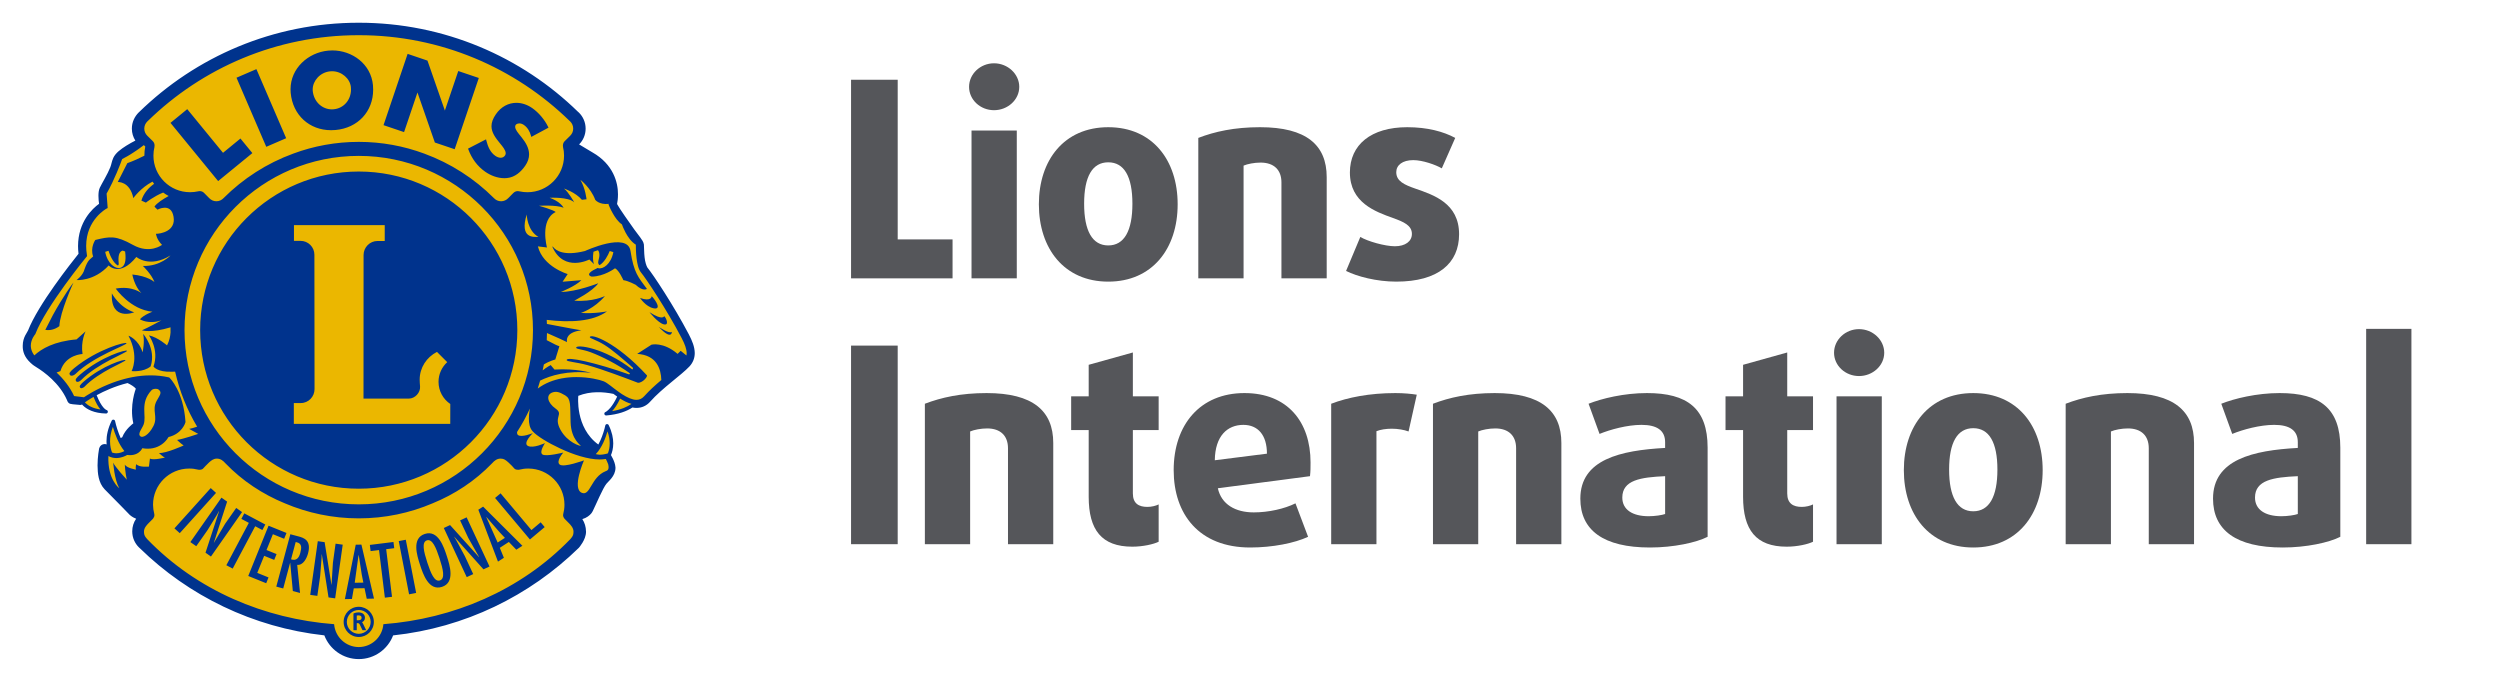 <?xml version="1.0" encoding="utf-8"?>
<!-- Generator: Adobe Illustrator 28.0.0, SVG Export Plug-In . SVG Version: 6.00 Build 0)  -->
<svg version="1.1" id="Layer_1" xmlns="http://www.w3.org/2000/svg" xmlns:xlink="http://www.w3.org/1999/xlink" x="0px" y="0px"
	 viewBox="0 0 550 150" style="enable-background:new 0 0 550 150;" xml:space="preserve">
<style type="text/css">
	.st0{fill:#7A2582;}
	.st1{fill:#EBB700;}
	.st2{fill:#00338D;}
	.st3{fill:#55565A;}
</style>
<g>
	<path class="st1" d="M152.475,77.666c-0.015-1.178-0.456-2.347-1.094-3.616l-0.166-0.327h-0.008h0.008
		l-0.168-0.327c-3.326-6.266-7.664-12.79-8.909-14.317l-0.023-0.023l-0.015-0.024
		c-0.267-0.456-0.547-1.352-0.653-2.377c-0.138-1.101-0.091-2.203-0.153-2.796
		c-0.075-0.508-0.342-0.859-0.721-1.389c-0.373-0.509-0.844-1.094-1.329-1.77
		c-0.7-0.98-1.444-2.044-2.036-2.895c-0.289-0.418-0.554-0.805-0.752-1.094
		c-0.198-0.295-0.304-0.448-0.342-0.532c-0.273-0.478-0.539-0.812-0.646-1.07
		c-0.023-0.039-0.038-0.069-0.053-0.106l-0.046-0.106l0.024-0.114
		c0.09-0.425,0.196-1.125,0.196-1.997v-0.061v-0.061c-0.007-2.445-0.987-6.289-5.438-8.825
		c-1.094-0.631-2.066-1.215-2.947-1.762l-0.395-0.25l0.334-0.327
		c0.828-0.806,1.323-1.967,1.323-3.152v-0.045v-0.015c0-1.277-0.524-2.447-1.375-3.266l-0.168-0.153
		C114.596,12.831,97.636,5.372,78.959,5.372h0.015h-0.045h-0.024h-0.015
		c-18.685,0-35.637,7.459-48.041,19.566l-0.038,0.03c-0.897,0.866-1.437,2.036-1.437,3.304v0.039
		v0.068c0.016,0.844,0.267,1.656,0.715,2.348l0.213,0.342l-0.357,0.19
		c-0.547,0.28-1.269,0.668-1.967,1.101c-1.155,0.743-2.264,1.542-2.712,2.513
		c-0.372,0.859-0.349,1.254-0.661,2.059c-0.28,0.737-0.782,1.71-1.253,2.568
		c-0.472,0.874-0.905,1.609-1.071,1.975c-0.205,0.478-0.25,1.025-0.25,1.609
		c0,0.646,0.068,1.284,0.129,1.702l0.03,0.22l-0.183,0.129c-1.412,1.025-4.45,3.843-4.465,8.993
		c0,0.524,0.03,1.079,0.106,1.656l0.015,0.151l-0.099,0.121C15.909,58.13,8.723,67.2,6.52,72.813
		c-0.121,0.334-0.394,0.646-0.652,1.178c-0.259,0.516-0.494,1.191-0.502,2.057v0.046v0.099
		c0.007,1.07,0.349,2.179,1.572,3.326l0.441,0.387l0.076,0.069
		c0.068,0.045,0.099,0.069,0.205,0.144c0.114,0.084,0.288,0.205,0.569,0.38
		c1.656,1.01,5.15,3.517,6.843,7.375l0.007,0.008v0.015c0.016,0.038,0.039,0.091,0.054,0.129
		c0.091,0.168,0.076,0.205,0.25,0.373c0.151,0.091,0.061,0.045,0.183,0.091
		c0.151,0.038,0.273,0.053,0.493,0.083c0.562,0.069,1.36,0.129,1.542,0.145h0.099
		c0.084-0.016,0.153-0.039,0.228-0.061l0.235-0.091l0.168,0.19c0.061,0.069,0.114,0.129,0.168,0.175
		c0.805,0.797,2.263,1.609,4.829,1.671h0.009c0.008,0,0.023-0.007,0.023-0.015v-0.009
		c0-0.008-0.008-0.023-0.015-0.023l-0.41-0.228c-0.456-0.342-1.2-1.193-2.012-3.258l-0.123-0.304
		l0.289-0.151c1.671-0.905,4.086-2.014,6.889-2.704l0.129-0.03l0.121,0.06
		c0.767,0.373,1.497,0.805,1.937,1.329l0.144,0.168l-0.084,0.205c0,0-0.198,0.508-0.402,1.367
		c-0.205,0.866-0.41,2.066-0.41,3.425c0,0.828,0.075,1.725,0.28,2.628l0.054,0.235l-0.205,0.145
		c0,0-0.091,0.068-0.258,0.204c-0.168,0.138-0.395,0.343-0.646,0.593
		c-0.502,0.517-1.079,1.245-1.405,2.081l-0.045,0.121l-0.115,0.069
		c-0.114,0.06-0.228,0.129-0.333,0.189l-0.35,0.198l-0.166-0.372
		c-0.145-0.319-0.282-0.638-0.403-0.95c-0.478-1.245-0.745-2.324-0.827-2.719H24.985l-0.03-0.151
		c0-0.008-0.008-0.023-0.023-0.023c-0.008,0-0.015,0.008-0.023,0.015
		c-0.836,1.701-1.109,3.19-1.109,4.398c0,0.228,0.008,0.441,0.03,0.646l0.045,0.592l-0.554-0.213
		c-0.09-0.038-0.181-0.06-0.288-0.06h-0.008c-0.046,0-0.106,0-0.175,0.015
		c-0.289,0.053-0.493,0.28-0.569,0.433c-0.099,0.181-0.114,0.273-0.129,0.319v0.015v0.008
		l-0.007,0.008v0.015c0,0.008-0.008,0.03-0.008,0.054c-0.008,0.045-0.024,0.121-0.039,0.213
		c-0.03,0.181-0.068,0.447-0.106,0.775c-0.083,0.652-0.166,1.542-0.166,2.475
		c0.023,1.71,0.198,3.669,1.45,4.982c1.921,1.922,5.294,5.401,5.514,5.622v0.008l0.03,0.03
		c0.054,0.045,0.494,0.456,1.262,0.737l0.448,0.159l-0.274,0.395
		c-0.501,0.728-0.79,1.624-0.79,2.544v0.023h-0.015l0.015,0.023c0,1.269,0.524,2.438,1.375,3.259
		l0.166,0.151c10.634,10.391,24.723,17.363,40.385,19.08l0.228,0.03l0.076,0.213
		c1.109,2.91,3.926,4.991,7.231,4.991c3.288,0,6.106-2.066,7.215-4.976l0.076-0.213l0.228-0.023
		c15.737-1.686,29.888-8.682,40.606-19.14l0.03-0.03c0.015-0.016,0.372-0.418,0.73-1.026
		c0.364-0.614,0.736-1.413,0.743-2.27v-0.046c-0.023-0.896-0.28-1.77-0.752-2.507l-0.265-0.409
		l0.471-0.145c0.881-0.258,1.467-0.736,1.801-1.154c0.114-0.136,0.166-0.243,0.28-0.448
		c0.342-0.661,0.874-1.907,1.443-3.13c0.571-1.23,1.178-2.43,1.588-2.908
		c0.486-0.623,1.883-1.603,1.914-3.236v-0.151c-0.045-0.646-0.304-1.26-0.547-1.77
		c-0.114-0.25-0.235-0.463-0.327-0.623c-0.023-0.045-0.045-0.083-0.068-0.114l-0.091-0.166
		l0.069-0.168c0.211-0.502,0.471-1.329,0.478-2.438l-0.008-0.008c0-1.064-0.235-2.363-0.972-3.858
		c0,0-0.007-0.008-0.015-0.008h-0.008c-0.008,0-0.015,0.008-0.015,0.015
		c0,0.008-0.009,0.008-0.009,0.015s0,0.023-0.008,0.038c-0.008,0.039-0.015,0.091-0.03,0.153
		c-0.038,0.136-0.084,0.319-0.144,0.547c-0.121,0.463-0.312,1.086-0.577,1.777
		c-0.213,0.577-0.487,1.185-0.813,1.762l-0.205,0.364l-0.334-0.243
		c-4.131-3.024-4.595-7.922-4.595-10.018c0-0.638,0.046-1.026,0.046-1.034l0.023-0.22l0.205-0.083
		c1.497-0.601,3.039-0.821,4.504-0.821c1.223,0,2.393,0.16,3.44,0.373l0.076,0.023l0.069,0.045
		c0.174,0.129,0.349,0.267,0.531,0.395c0.091,0.06,0.183,0.129,0.274,0.189l0.258,0.183
		l-0.129,0.282c-0.539,1.154-1.064,1.951-1.512,2.49c-0.372,0.448-0.691,0.722-0.911,0.881
		c-0.114,0.084-0.205,0.138-0.265,0.168c-0.031,0.015-0.054,0.03-0.069,0.03l-0.03,0.015
		c0,0.007-0.008,0.016-0.008,0.016h-0.024l0.031,0.008c0,0.008,0.008,0.015,0.023,0.015
		c2.643-0.22,4.413-0.92,5.59-1.695l0.129-0.084l0.159,0.039
		c0.16,0.038,0.312,0.06,0.464,0.068c0.114,0.008,0.22,0.016,0.327,0.016h0.045h0.007
		c0.957,0,1.945-0.403,2.689-1.254c2.718-3.054,6.911-5.886,8.658-7.754
		c0.623-0.668,0.972-1.474,1.041-2.309h-0.015L152.475,77.666z"/>
	<path class="st2" d="M146.118,69.547c0,0-0.267,1.078-3.229-0.874c0,0,1.793,2.309,3.107,2.673
		C147.311,71.71,146.588,69.941,146.118,69.547 M143.376,65.149c0,0-0.039,1.314-2.568,0.402
		c0,0,1.239,1.9,2.94,2.264C145.586,68.209,144.378,66.226,143.376,65.149 M142.32,63.553
		c-1.914-2.589-2.871-3.517-3.608-8.332c-0.653-4.336-10.018,0-10.018,0
		c-4.603,1.148-6.38-0.053-7.048-0.934c0-0.024-0.198-0.16-0.091,0.091
		c2.544,5.605,8.105,2.711,8.105,2.711l1.017,1.019c-0.235-0.593-0.289-1.482-0.121-2.719
		c0.213-0.076,0.584-0.228,1.002-0.342c0.25,0.334,0.282,0.554,0.312,1.07
		c0.023,0.509-0.274,1.193-0.274,1.626c0,0.41,0.304,0.593,0.304,0.593
		c1.064-0.631,1.861-2.158,2.241-3.115c0.273,0.076,0.539,0.16,0.797,0.243
		c-0.509,2.667-2.294,3.821-3.311,3.533c-0.054-0.016-0.099-0.031-0.145-0.046
		c-3.25,1.482-1.32,1.9-1.32,1.9c2.703,0,5.141-1.831,5.141-1.831
		c0.904,0.448,1.838,2.621,1.838,2.621c1.01,0.106,2.704,1.01,2.704,1.01
		C141.53,64.229,142.32,63.553,142.32,63.553 M27.834,75.516c-0.076-0.41-6.35,1.262-11.469,5.439
		c0,0-1.148,0.88-1.079,1.283c0.151,0.782,1.071,0.282,1.307,0.046
		C20.588,78.35,27.91,75.927,27.834,75.516 M101.221,114.489l1.8,3.851l2.363,4.17l-0.015,0.045
		l-6.358-7.041l-1.375,0.646l5.043,10.808l1.428-0.668l-1.853-3.972l-1.906-3.524l-0.41-0.668
		l0.016-0.038l6.41,7.155l1.329-0.623l-5.036-10.815L101.221,114.489z M13.243,66.531
		c-0.569,0.957-1.063,1.77-1.557,2.697v-0.008c-0.524,1.002-1.359,2.604-1.717,3.341
		c0.942,0.175,1.991-0.008,3.092-0.805c0.121-3.115,3.106-9.594,3.106-9.594
		C15.316,63.227,14.04,65.248,13.243,66.531 M18.415,83.955c0,0-0.926,0.76-0.874,1.101
		c0.106,0.661,0.851,0.228,1.041,0.03c3.228-3.373,9.092-5.507,9.031-5.848
		C27.56,78.889,22.54,80.37,18.415,83.955 M58.58,32.299l4.375-1.892l-6.548-15.198l-4.383,1.891
		l0.091,0.198L58.58,32.299z M91.841,20.343l3.828,11.013l4.359,1.473l5.309-15.676l-4.519-1.527
		l-2.946,8.697L94.044,13.332l-4.368-1.482l-5.301,15.685l4.519,1.527L91.841,20.343z M72.837,28.644
		h0.015c0.327,0,0.653-0.015,0.987-0.045c4.898-0.448,8.264-4.079,8.256-8.879
		c0-0.319-0.015-0.653-0.045-0.987c-0.433-4.656-4.565-7.64-8.941-7.64
		c-0.295,0-0.592,0.015-0.896,0.045c-4.443,0.41-8.295,3.905-8.295,8.506
		c0,0.252,0.009,0.509,0.031,0.775C64.406,25.348,68.082,28.644,72.837,28.644 M72.639,15.694
		c0.136-0.015,0.265-0.023,0.394-0.023h0.009c2.141,0,3.987,1.633,4.161,3.532h-0.008
		c0.016,0.16,0.024,0.319,0.024,0.479c0,2.362-1.649,4.162-3.806,4.359
		c-0.129,0.016-0.259,0.024-0.388,0.024c-2.134-0.008-3.987-1.641-4.223-4.08
		c-0.008-0.106-0.008-0.204-0.008-0.303C68.789,17.768,70.444,15.892,72.639,15.694 M103.037,32.876
		c0.728,1.967,1.967,3.699,3.713,4.907c1.215,0.842,2.689,1.419,4.216,1.419
		c0.181,0,0.372-0.007,0.562-0.03c1.792-0.174,3.099-1.382,4.025-2.719
		c0.586-0.85,0.844-1.678,0.844-2.483c0-1.337-0.691-2.561-1.609-3.707l-0.685-0.859
		c-0.258-0.327-0.501-0.653-0.653-1.01c-0.083-0.198-0.114-0.364-0.114-0.502
		c0-0.471,0.358-0.728,0.912-0.743c0.31,0,0.668,0.106,0.995,0.334
		c0.82,0.569,1.298,1.405,1.564,2.369l0.076,0.267l3.789-2.036l-0.091-0.183
		c-0.751-1.564-2.065-3.129-3.494-4.124c-1.109-0.767-2.317-1.154-3.485-1.154
		c-1.725,0-3.365,0.842-4.504,2.505c-0.676,0.972-0.972,1.831-0.972,2.636
		c0,1.405,0.881,2.568,1.967,3.89c0.441,0.524,1.178,1.413,1.161,2.065
		c0,0.175-0.045,0.328-0.144,0.479c-0.258,0.372-0.584,0.501-0.965,0.508
		c-0.372,0-0.797-0.159-1.161-0.409c-1.133-0.782-1.656-2.051-1.99-3.38l-0.061-0.265l-3.957,2.042
		L103.037,32.876z M47.991,39.84l7.528-6.16l-2.621-3.205l-3.836,3.145l-7.868-9.609l-3.692,3.024
		l0.144,0.166L47.991,39.84z M144.933,71.908c2.848,3.084,2.886,1.109,2.886,1.109
		C147.15,73.489,144.933,71.908,144.933,71.908 M152.847,77.689c-0.015-1.39-0.569-2.719-1.307-4.14
		c-3.356-6.388-7.816-13.102-9.122-14.705c-0.22-0.372-0.509-1.253-0.608-2.233
		c-0.129-1.064-0.09-2.143-0.151-2.803c-0.091-0.614-0.418-1.025-0.79-1.557
		c-0.379-0.516-0.844-1.101-1.322-1.762c-0.698-0.98-1.443-2.035-2.036-2.893
		c-0.584-0.836-1.048-1.527-1.078-1.596c-0.282-0.486-0.562-0.874-0.631-1.04
		c-0.015-0.038-0.03-0.069-0.046-0.099c0.091-0.441,0.198-1.17,0.198-2.074v-0.061
		c0.015-2.528-0.995-6.577-5.62-9.205c-1.086-0.631-2.059-1.208-2.932-1.755
		c0.897-0.881,1.435-2.135,1.435-3.442v-0.008v-0.03c0-1.374-0.569-2.643-1.496-3.539l-0.16-0.136
		C114.787,12.504,97.734,5,78.958,5h-0.03h-0.007h-0.03c-18.784,0-35.828,7.504-48.285,19.657
		l-0.053,0.045c-0.957,0.935-1.542,2.195-1.542,3.57v0.03v0.015c0,0.935,0.273,1.846,0.767,2.613
		c-0.554,0.282-1.284,0.676-1.997,1.124c-1.163,0.745-2.333,1.557-2.856,2.674
		c-0.395,0.911-0.373,1.329-0.662,2.074c-0.273,0.698-0.766,1.663-1.238,2.52
		c-0.471,0.867-0.896,1.596-1.079,2.006c-0.243,0.554-0.28,1.154-0.288,1.755
		c0,0.668,0.075,1.329,0.136,1.755c-1.465,1.055-4.61,3.98-4.625,9.289
		c0,0.547,0.038,1.109,0.106,1.702C15.613,57.918,8.427,66.964,6.172,72.698
		c-0.136,0.41-1.17,1.482-1.17,3.35v0.038c-0.03,1.185,0.357,2.469,1.695,3.714l0.456,0.403
		l0.091,0.068c0.053,0.031,0.22,0.19,0.797,0.539c1.626,0.995,5.059,3.472,6.699,7.209
		c0.015,0.045,0.038,0.106,0.068,0.183c0.069,0.121,0.106,0.273,0.35,0.486
		c0.181,0.136,0.235,0.129,0.295,0.151c0.19,0.054,0.342,0.069,0.562,0.099
		c0.631,0.076,1.581,0.145,1.588,0.145h0.136c0.114-0.016,0.22-0.046,0.319-0.084
		c0.061,0.068,0.114,0.129,0.183,0.198c0.874,0.865,2.438,1.716,5.089,1.777h0.008
		c0.198,0,0.364-0.153,0.388-0.349c0.023-0.205-0.114-0.388-0.312-0.433
		c-0.121-0.039-1.071-0.502-2.15-3.251c1.648-0.896,4.041-1.99,6.798-2.673
		c0.76,0.364,1.45,0.79,1.823,1.238c0,0-1.435,3.653-0.554,7.633c0,0-1.732,1.239-2.439,3.054
		c-0.114,0.061-0.228,0.121-0.334,0.183c-0.144-0.312-0.273-0.623-0.387-0.927
		c-0.593-1.533-0.851-2.817-0.851-2.817c-0.038-0.168-0.175-0.289-0.334-0.312
		c-0.166-0.023-0.327,0.069-0.403,0.213c-0.865,1.755-1.154,3.304-1.154,4.564
		c0,0.244,0.015,0.464,0.03,0.677c-0.121-0.046-0.273-0.084-0.433-0.084
		c-0.06,0-0.144,0.008-0.243,0.03c-0.441,0.076-0.706,0.395-0.828,0.608
		c-0.121,0.22-0.151,0.387-0.166,0.433v0.023c0,0.008-0.327,1.686-0.327,3.616
		c0.023,1.716,0.175,3.782,1.549,5.232c1.99,1.982,5.522,5.629,5.529,5.637l0.039,0.038
		c0.06,0.045,0.547,0.501,1.374,0.812c-0.547,0.791-0.857,1.755-0.857,2.75v0.046
		c0,1.367,0.569,2.636,1.496,3.532l0.16,0.144c10.694,10.444,24.86,17.454,40.604,19.187
		C72.511,142.827,75.465,145,78.928,145c3.448,0,6.395-2.165,7.558-5.211
		c15.821-1.693,30.054-8.727,40.841-19.254l0.038-0.039c0.023-0.023,0.388-0.441,0.767-1.078
		c0.379-0.638,0.79-1.489,0.797-2.462c0-0.03-0.008-0.045-0.008-0.053
		c-0.015-0.965-0.288-1.907-0.805-2.697c0.957-0.288,1.602-0.805,1.982-1.275
		c0.136-0.168,0.205-0.312,0.319-0.517c0.349-0.683,0.881-1.922,1.458-3.145
		c0.554-1.208,1.185-2.423,1.542-2.841c0.38-0.523,1.945-1.609,1.99-3.455
		c0-0.069,0-0.129-0.007-0.175c-0.053-0.728-0.327-1.382-0.577-1.906
		c-0.121-0.265-0.243-0.486-0.342-0.646c-0.023-0.045-0.046-0.084-0.069-0.121
		c0.228-0.532,0.502-1.413,0.502-2.582c0-1.118-0.25-2.484-1.01-4.026
		c-0.076-0.153-0.237-0.235-0.403-0.213c-0.168,0.015-0.297,0.144-0.334,0.304
		c0,0.008-0.228,1.124-0.745,2.468c-0.213,0.562-0.478,1.163-0.79,1.725
		c-5.18-3.774-4.405-10.718-4.405-10.718c2.658-1.063,5.484-0.896,7.732-0.426
		c0.175,0.138,0.357,0.267,0.539,0.395c0.091,0.069,0.183,0.136,0.282,0.198
		c-0.532,1.131-1.041,1.899-1.459,2.415c-0.357,0.426-0.653,0.676-0.85,0.82
		c-0.099,0.069-0.168,0.114-0.213,0.138c-0.031,0.015-0.046,0.023-0.054,0.023
		c-0.181,0.068-0.28,0.265-0.243,0.456c0.045,0.174,0.205,0.304,0.388,0.304h0.03
		c2.696-0.228,4.527-0.942,5.757-1.755c0.183,0.045,0.357,0.068,0.524,0.075
		c0.121,0.015,0.235,0.015,0.357,0.015h0.046c1.062,0.009,2.156-0.439,2.97-1.367
		c2.673-3.007,6.843-5.826,8.65-7.755c0.775-0.827,1.163-1.86,1.163-2.908v-0.015V77.689z
		 M32.414,26.716l0.106-0.099C44.491,14.936,60.852,7.742,78.891,7.742h0.068
		c18.04,0,34.4,7.194,46.371,18.875l0.114,0.099c0.402,0.402,0.661,0.957,0.661,1.572
		c0,0.608-0.237,1.148-0.653,1.564l-1.239,1.224c-0.25,0.25-0.372,0.592-0.372,0.964
		c0,0.106,0.008,0.205,0.03,0.304l-0.008-0.008c0.153,0.607,0.228,1.245,0.228,1.899
		c0,4.452-3.608,8.052-8.051,8.052c-0.593,0-1.17-0.061-1.725-0.183h-0.023l-0.053-0.015
		c-0.106-0.031-0.213-0.046-0.327-0.046c-0.38,0-0.722,0.16-0.965,0.41l-0.015,0.007l-1.101,1.116
		c-0.403,0.426-0.957,0.7-1.588,0.7c-0.631,0-1.185-0.267-1.594-0.707
		c-4.291-4.284-9.503-7.648-15.306-9.775c-4.497-1.671-9.35-2.582-14.416-2.582
		c-5.066,0-9.912,0.911-14.393,2.574c-5.818,2.119-11.043,5.492-15.336,9.783
		c-0.409,0.441-0.964,0.707-1.594,0.707c-0.631,0-1.185-0.274-1.587-0.7l-1.103-1.116l-0.023-0.023
		c-0.243-0.25-0.577-0.395-0.956-0.395c-0.114,0-0.22,0.015-0.327,0.046l-0.061,0.015h-0.015
		c-0.554,0.121-1.131,0.183-1.725,0.183c-4.45,0-8.051-3.601-8.051-8.052
		c0-0.653,0.076-1.292,0.228-1.899l-0.008,0.008c0.023-0.099,0.03-0.198,0.03-0.304
		c0-0.372-0.106-0.691-0.372-0.964l-1.238-1.224c-0.418-0.417-0.653-0.956-0.653-1.564
		C31.746,27.673,32.004,27.118,32.414,26.716 M115.872,47.185c0,0,0.091,3.539,2.583,4.937
		C117.529,52.1,114.224,52.624,115.872,47.185 M117.255,72.63c0,10.588-4.284,20.158-11.226,27.101
		c-6.942,6.942-16.513,11.226-27.101,11.226c-10.595,0-20.165-4.284-27.108-11.226
		C44.878,92.788,40.594,83.218,40.594,72.63c0-10.596,4.284-20.166,11.226-27.108
		c6.943-6.942,16.513-11.226,27.108-11.226c10.588,0,20.159,4.284,27.101,11.226
		C112.971,52.464,117.255,62.034,117.255,72.63 M22.099,90.085c-1.717-0.237-2.712-0.859-3.311-1.444
		c-0.054-0.06-0.046-0.06-0.099-0.121l0.22-0.151c0-0.008,0.394-0.289,1.139-0.737
		c0.16-0.099,0.342-0.205,0.532-0.312C21.119,88.687,21.651,89.553,22.099,90.085 M24.834,93.904
		c0.379,1.36,1.176,3.669,2.529,5.333c-0.334,0.183-1.026,0.494-1.777,0.486
		c-0.304,0-0.616-0.053-0.935-0.166c-0.205-0.539-0.441-1.375-0.441-2.462
		C24.211,96.198,24.37,95.128,24.834,93.904 M29.999,102.1c0,0-0.22,0.441-0.114,1.215
		c0,0-1.99-0.327-2.432-1.101c0,0,0.106,1.876,0.442,3.319c0,0-2.652-2.878-2.986-3.759
		c0,0,0.22,3.646,1.329,5.635c0,0-2.597-1.891-2.392-7.078c0.295,0.159,0.592,0.265,0.889,0.342
		c0.136,0.03,0.273,0.054,0.402,0.069c0.024,0,0.046,0.008,0.069,0.008
		c0.129,0.015,0.258,0.023,0.38,0.023c1.124-0.008,2.02-0.463,2.392-0.676
		c0.22,0.023,0.425,0.038,0.623,0.038c1.146,0.008,1.922-0.486,2.347-0.98
		c0.16-0.198,0.282-0.387,0.365-0.547c0.418,0.076,0.82,0.106,1.193,0.106
		c1.678,0.008,2.878-0.698,3.623-1.389c0.493-0.457,0.797-0.912,0.956-1.178
		c2.962-0.7,3.692-3.13,3.699-3.198l0.023-0.084v-0.091c-0.448-6.677-3.41-9.57-3.479-9.631
		l-0.106-0.106l-0.144-0.03c-1.329-0.297-2.651-0.425-3.942-0.425c-0.303,0-0.607,0.008-0.911,0.024
		c-0.069,0-0.144,0.008-0.22,0.008c-0.297,0.023-0.592,0.038-0.881,0.068H31.115
		c-0.297,0.03-0.584,0.069-0.874,0.106c-0.076,0.015-0.144,0.023-0.22,0.03
		c-0.282,0.046-0.562,0.091-0.836,0.145H29.17c-0.28,0.053-0.562,0.114-0.835,0.174
		c-0.069,0.015-0.138,0.031-0.205,0.046c-0.274,0.068-0.539,0.129-0.798,0.198
		c-0.008,0-0.008,0.008-0.015,0.008c-0.265,0.068-0.523,0.144-0.782,0.22
		c-0.068,0.023-0.129,0.038-0.198,0.06c-0.25,0.076-0.493,0.153-0.736,0.235
		c-0.008,0-0.008,0.008-0.015,0.008c-0.252,0.084-0.494,0.168-0.73,0.259
		c-0.061,0.023-0.121,0.045-0.183,0.068c-0.228,0.084-0.456,0.175-0.676,0.267H23.99
		c-0.228,0.091-0.448,0.183-0.668,0.28c-0.054,0.024-0.106,0.046-0.16,0.069
		c-0.204,0.091-0.409,0.183-0.607,0.265c0,0.007-0.008,0.007-0.008,0.007
		c-0.205,0.099-0.403,0.19-0.593,0.282c-0.045,0.023-0.09,0.045-0.136,0.069
		c-0.181,0.09-0.349,0.174-0.516,0.258c-0.008,0.008-0.016,0.015-0.031,0.015
		c-0.166,0.091-0.327,0.175-0.486,0.267c-0.046,0.023-0.091,0.045-0.136,0.068
		c-0.138,0.076-0.274,0.153-0.395,0.22c-0.015,0.008-0.03,0.015-0.045,0.023
		c-0.859,0.487-1.459,0.89-1.74,1.071l-2.165-0.265c-0.114-0.243-0.235-0.472-0.357-0.707
		c-0.023-0.045-0.046-0.084-0.069-0.129c-0.121-0.22-0.25-0.441-0.379-0.646
		c-0.023-0.038-0.046-0.075-0.069-0.114c-0.129-0.205-0.258-0.41-0.395-0.607
		c-0.008-0.008-0.015-0.023-0.03-0.039c-0.136-0.204-0.288-0.402-0.433-0.599
		c-0.03-0.03-0.053-0.069-0.083-0.099c-0.145-0.198-0.297-0.379-0.449-0.562
		c-0.023-0.023-0.038-0.046-0.053-0.061c-0.151-0.181-0.312-0.357-0.463-0.532
		c-0.007-0.008-0.023-0.015-0.03-0.03c-0.16-0.174-0.327-0.342-0.487-0.508l-0.069-0.069
		c-0.159-0.159-0.327-0.327-0.493-0.478l0.844-0.312c1.109-3.653,4.868-3.759,4.868-3.759
		c-0.441-2.773,0.668-4.983,0.668-4.983l-1.99,1.77c-4.915,0.41-7.724,2.059-9.282,3.517
		c-0.349-0.463-0.554-0.904-0.661-1.322c-0.015-0.03-0.023-0.068-0.03-0.099
		c-0.008-0.053-0.023-0.114-0.03-0.166C6.825,76.541,6.818,76.496,6.81,76.442
		c-0.009-0.038-0.009-0.075-0.016-0.121c-0.008-0.091-0.015-0.181-0.015-0.273
		c0-0.698,0.235-1.322,0.472-1.777c0.121-0.22,0.235-0.403,0.327-0.524
		c0.083-0.121,0.136-0.168,0.129-0.168l0.068-0.075l0.031-0.091c1.124-2.94,3.933-7.201,6.448-10.679
		c2.522-3.487,4.748-6.206,4.756-6.214l0.144-0.174l-0.03-0.237
		c-0.114-0.706-0.168-1.367-0.168-1.982c0-2.931,1.116-4.967,2.234-6.296
		c0.553-0.661,1.116-1.146,1.526-1.458c0.213-0.16,0.38-0.274,0.502-0.349
		c0.114-0.069,0.168-0.099,0.168-0.099l0.303-0.16L23.451,42.597c1.732-3.03,3.106-6.714,3.425-7.603
		c0.304-0.151,0.593-0.312,0.866-0.471c0.091-0.045,0.175-0.099,0.267-0.144
		c0.181-0.106,0.364-0.213,0.538-0.319c0.099-0.061,0.19-0.114,0.282-0.175
		c0.16-0.099,0.312-0.198,0.463-0.297c0.084-0.053,0.168-0.106,0.252-0.166
		c0.151-0.099,0.295-0.19,0.432-0.289c0.069-0.045,0.145-0.099,0.213-0.144
		c0.145-0.106,0.282-0.198,0.418-0.297c0.054-0.038,0.106-0.076,0.153-0.106
		c0.342-0.25,0.637-0.471,0.889-0.661l0.31,0.312c-0.136,0.653-0.196,1.322-0.196,1.997v0.023
		c-1.155,0.593-2.4,1.148-3.752,1.641l-2.105,4.147c0,0,2.652-0.22,3.427,3.539
		c0,0,1.632-2.293,4.215-3.623c0.114,0.16,0.235,0.319,0.357,0.479
		c-1.131,0.805-2.301,2.005-2.802,3.698l0.995,0.441c0,0,1.755-1.397,3.797-2.218
		c0.38,0.282,0.791,0.532,1.215,0.76c-1.26,0.691-2.636,1.572-3.129,2.339l0.661,0.668
		c0,0,2.992-1.663,3.539,1.551c0.554,3.205-2.871,3.759-3.866,3.759c0,0,0.106,1.215,1.329,2.43
		c0,0-2.658,2.104-6.418,0c-3.761-2.104-5.051-1.853-8.256-1.079c0,0-1.178,1.663-0.479,3.638
		c-0.721,0.707-1.109,0.631-1.891,2.788c-0.327,1.397-1.762,2.399-1.762,2.399s3.866,0.328,7.078-3.213
		c0,0,2.43,2.658,6.085-1.876c0,0,2.871,2.544,7.519-0.334c0,0-2.21,2.43-6.083,2.324
		c0,0,1.883,1.77,2.544,3.54c0,0-1.435-1.33-4.868-1.664c0,0,0.441,2.546,1.99,4.095
		c0,0-1.99-1.656-5.637-0.995c0,0,3.206,4.648,8.075,5.089c0,0-1.883,0.668-2.765,1.663
		c0,0,1.876,1.215,4.754,0.22c0,0-2.985,1.656-4.314,2.21c0,0,1.99,0.661,6.304-0.661
		c-0.008,0.205-0.008,0.41-0.008,0.616c0,0.174,0,0.342,0.008,0.516
		c-0.06,0.783-0.243,1.846-0.775,2.848c0,0-1.99-1.77-3.98-2.21c0,0,2.324,3.205,0.995,6.859
		c0,0,0.827,1.283,4.094,1.139c0.259-0.008,0.479-0.008,0.676-0.008
		c0.972,4.329,2.628,8.4,4.838,12.099c-0.721,0.25-1.367,0.426-1.755,0.486l1.99,1.103
		c0,0-3.205,1.109-4.648,1.329c0,0,0.775,0.775,1.443,1.215c0,0-3.873,1.77-5.423,1.663
		c0,0,0.889,0.881,1.329,0.995c0,0-2.544,0.661-3.319,0.22l-0.22,1.77
		C32.763,102.655,30.546,102.875,29.999,102.1 M33.348,85.838c0.342-0.357,1.193-0.41,1.549-0.129
		c0.851,0.661,0.22,1.26-0.456,2.522c-1.086,2.05,0.364,3.455-0.691,5.507
		c-1.056,2.051-2.378,2.628-2.848,2.264c-0.715-0.539,0.334-1.672,0.683-2.576
		C32.338,91.481,30.66,88.687,33.348,85.838 M26.861,55.176c0,0,0.061-0.023,0.129-0.045
		c0.22,0.075,0.41,0.151,0.539,0.196c0.297,2.249-0.121,3.335-1.079,3.608
		c-1.017,0.289-2.802-0.866-3.304-3.532c0.228-0.084,0.472-0.151,0.722-0.228
		c0.327,1.032,1.064,2.673,2.066,3.243c0,0,0.213-0.114,0.189-0.372
		C26.072,57.265,25.851,55.594,26.861,55.176 M125.808,118.187c-0.084,0.106-0.274,0.334-0.342,0.426
		c-10.915,11.302-25.809,17.538-41.123,18.708c-0.22,2.81-2.559,5.02-5.415,5.035
		c-2.863-0.015-5.202-2.225-5.423-5.035c-15.313-1.17-30.207-7.406-41.115-18.708
		c-0.068-0.091-0.258-0.319-0.349-0.426c-0.288-0.372-0.364-0.751-0.364-1.253
		c0-0.767,0.569-1.383,0.987-1.816c0.418-0.439,0.965-0.971,0.965-0.971s0.22-0.267,0.297-0.517
		c0.075-0.258,0.03-0.502,0.008-0.599c-0.168-0.631-0.259-1.299-0.267-1.982
		c-0.007-4.399,3.554-7.961,7.944-7.968c0.685-0.007,1.345,0.084,1.975,0.243
		c0.114,0.03,0.252,0.061,0.593,0c0.418-0.068,0.524-0.273,0.629-0.379
		c0.106-0.106,0.677-0.745,1.185-1.208c0.517-0.464,1.002-0.844,1.717-0.844
		c0.797,0,1.367,0.448,1.891,1.041c3.729,3.873,8.203,6.804,13.057,8.795
		c4.997,2.126,10.496,3.311,16.269,3.311c5.757,0,11.241-1.178,16.232-3.304
		c4.861-1.982,9.35-4.922,13.087-8.803c0.524-0.593,1.094-1.041,1.891-1.041
		c0.715,0,1.101,0.304,1.717,0.844c0.614,0.547,1.032,1.032,1.185,1.208
		c0.151,0.174,0.22,0.295,0.629,0.379c0.267,0.054,0.479,0.03,0.601,0
		c0.623-0.159,1.283-0.25,1.967-0.243c4.398,0.008,7.952,3.569,7.944,7.968
		c0,0.683-0.091,1.352-0.258,1.982c-0.031,0.098-0.076,0.342,0,0.599
		c0.075,0.25,0.295,0.517,0.295,0.517s0.593,0.577,0.965,0.971c0.38,0.388,0.987,1.049,0.987,1.816
		C126.172,117.436,126.095,117.815,125.808,118.187 M133.646,94.899
		c0.364,1.004,0.487,1.892,0.487,2.644c0,0.881-0.175,1.572-0.343,2.042
		c-0.023,0.054-0.038,0.099-0.06,0.153l-0.357,0.105c-0.388,0.121-1.049,0.198-1.36,0.198
		c-0.303,0-0.661-0.068-0.941-0.136C132.453,98.477,133.259,96.245,133.646,94.899 M131.922,101.083
		c0.478,0,0.926-0.039,1.359-0.114c0.129,0.243,0.319,0.638,0.524,1.176
		c0.303,1.284-0.252,1.39-0.562,1.519c-3.244,1.307-3.35,5.538-5.241,4.756
		c-2.249-0.935,0.471-7.14,0.471-7.14s-4.398,1.632-5.324,0.934
		c-0.935-0.698,0.782-2.651,0.782-2.651s-3.821,0.957-4.595,0.418
		c-0.775-0.547,0.569-2.507,0.569-2.507s-2.613,1.245-3.774,0.623
		c-1.17-0.623,1.094-2.811,1.094-2.811s-2.492,1.041-3.266,0.418
		c-0.183-0.145-0.228-0.388-0.198-0.676c1.056-1.633,1.997-3.35,2.811-5.135v0.03
		c-0.031,0.16-0.061,0.327-0.084,0.494c-0.084,0.562-0.136,1.139-0.136,1.686
		c0,1.032,0.166,2.036,0.805,2.757c0.927,1.034,3.296,2.514,6.122,3.828
		C126.104,99.997,129.324,101.075,131.922,101.083 M127.782,98.082c-0.084,0.076-2.91-0.661-4.497-3.569
		c-1.579-2.901,0.797-3.296-1.049-4.618c-1.853-1.322-2.18-3.061-0.661-3.571
		c0.79-0.258,1.452-0.129,2.773,0.661c1.314,0.798,1.055,2.113,1.184,5.948
		C125.664,96.76,127.859,98.007,127.782,98.082 M134.672,90.449c0.508-0.554,1.131-1.42,1.762-2.757
		c0.797,0.501,1.633,0.941,2.49,1.161C138.006,89.499,136.662,90.115,134.672,90.449 M151.055,77.954
		l-0.008,0.007c-0.009,0.084-0.016,0.168-0.031,0.243l-1.268-1.025l-0.676,0.676
		c-3.152-2.703-5.743-2.027-5.743-2.027l-3.151,2.027c4.269,0.259,5.24,3.274,5.316,5.743
		l-0.015,0.015c-0.312,0.258-0.623,0.532-0.935,0.805c-0.03,0.03-0.068,0.054-0.098,0.084
		c-0.289,0.258-0.578,0.516-0.859,0.782c-0.023,0.023-0.054,0.045-0.076,0.069
		c-0.289,0.273-0.562,0.539-0.836,0.812c-0.06,0.06-0.121,0.121-0.174,0.183
		c-0.274,0.273-0.547,0.554-0.797,0.842c-0.524,0.569-1.056,0.767-1.679,0.775
		c-0.926,0.008-2.065-0.532-3.168-1.238c-0.25-0.166-0.508-0.342-0.751-0.517
		c-1.338-0.949-2.439-1.959-3.281-2.317c-0.912-0.357-3.214-0.934-5.993-0.934
		c-0.174,0-0.357,0-0.532,0.008c-0.083,0-0.166,0.007-0.258,0.007c-0.091,0.008-0.183,0.008-0.274,0.015
		c-0.114,0.008-0.235,0.015-0.349,0.023c-0.06,0.008-0.121,0.008-0.189,0.015
		c-0.138,0.008-0.274,0.024-0.41,0.039c-0.039,0.007-0.084,0.007-0.129,0.015
		c-0.153,0.015-0.304,0.038-0.456,0.06c-0.024,0.008-0.054,0.008-0.076,0.016
		c-0.168,0.023-0.342,0.053-0.509,0.083h-0.03c-1.823,0.342-3.677,1.019-5.316,2.241
		c0.189-0.577,0.364-1.163,0.523-1.747c2.286-1.124,6.023-2.286,11.181-1.71
		c0,0-3.198-1.017-8.028-0.721l-0.828-0.987c0,0-0.782,0.394-1.77,1.169
		c0.099-0.433,0.19-0.866,0.267-1.305c1.215-0.761,2.514-1.086,2.514-1.086l0.904-2.932
		c-0.274-0.023-1.314-0.532-2.788-1.322c0.031-0.524,0.046-1.049,0.054-1.572
		c2.044,0.896,3.744,1.656,4.42,1.997c0,0-0.676-2.143,3.152-2.591c0,0-3.532-0.599-7.588-1.405
		c-0.008-0.295-0.023-0.599-0.039-0.896c5.082,0.623,10.133,0.41,13.262-1.868
		c0,0-2.703,0.562-5.749,0.342c0,0,2.932-0.904,5.294-3.722c0,0-2.697,1.353-6.752,1.019
		c0,0,4.055-2.029,5.286-3.828c0,0-4.838,1.914-8.219,1.914c0,0,3.16-1.238,4.504-2.589l-4.132,0.342
		l1.116-1.687c0,0-5.43-1.587-6.554-6.091l1.997,0.243c0,0-1.656-6.061,1.921-7.801
		c-0.456-0.456-3.661-1.374-3.661-1.374s3.714-0.244,5.408,0.433c0,0-0.303-0.586-1.139-1.2
		c-0.827-0.608-1.937-0.995-1.937-0.995s4.17-0.228,5.409,1.01c0,0-1.239-2.249-2.256-3.039
		c0,0,2.484,0.79,3.942,2.477l1.017-0.114c0,0-0.228-2.363-1.352-4.276c0,0,2.248,1.686,3.266,4.39
		c0,0,0.805,1.124,2.977,0.896l-0.046,0.144l0.069,0.168c0.008,0.015,0.319,0.82,0.851,1.755
		c0.501,0.874,1.154,1.868,2.02,2.445c0.114,0.319,0.379,1.01,0.79,1.777
		c0.517,0.957,1.239,2.044,2.271,2.689v0.06c0,0.569,0.015,1.74,0.159,2.917
		c0.153,1.193,0.373,2.377,0.98,3.136c1.064,1.277,5.652,8.135,8.941,14.432
		c0.698,1.329,1.109,2.445,1.101,3.319C151.063,77.78,151.063,77.872,151.055,77.954 M78.928,37.736
		c-19.269,0-34.893,15.624-34.893,34.894c0,19.269,15.624,34.885,34.893,34.885
		c19.262,0,34.886-15.616,34.886-34.885C113.815,53.36,98.19,37.736,78.928,37.736 M99.056,93.244
		H64.641v-4.572h1.534c1.686,0,3.024-1.39,3.024-3.076L69.168,56.042c0-1.687-1.367-3.054-3.052-3.054
		H64.671v-3.457h19.969v3.487h-1.594c-1.687,0-3.061,1.398-3.061,3.084l-0.015,31.59h9.972
		c1.353,0,2.591-1.314,2.469-2.697c-0.038-0.417-0.084-1.04-0.084-1.481
		c0-2.628,1.527-4.937,3.806-6.1l2.255,2.256c-1.178,1.079-1.914,2.621-1.914,4.336
		c0,2.029,1.025,3.813,2.589,4.87L99.056,93.244z M17.625,82.406c0,0-1.04,0.835-0.98,1.215
		c0.129,0.736,0.957,0.25,1.17,0.03c3.616-3.729,10.193-6.083,10.125-6.464
		C27.879,76.8,22.251,78.433,17.625,82.406 M116.913,116.615l-6.783-8.081l-1.215,1.017l7.672,9.137
		l3.244-2.727l-0.882-1.055L116.913,116.615z M78.26,119.835l-2.385,11.97l1.549-0.03l0.403-2.332
		l2.37-0.038l0.486,2.317l1.596-0.031l-2.766-11.879L78.26,119.835z M79.938,128.175l-1.899,0.031
		l0.844-6.07l0.038-0.008l0.676,4.33L79.938,128.175z M86.562,119.236l-5.196,0.646l0.168,1.359
		l1.853-0.228l1.283,10.475l1.573-0.19l-1.284-10.475l1.77-0.22L86.562,119.236z M78.928,133.493
		c-1.838,0-3.326,1.488-3.326,3.326c0,1.838,1.488,3.319,3.326,3.319c1.831,0,3.319-1.48,3.319-3.319
		C82.247,134.981,80.759,133.5,78.928,133.493 M78.928,139.44c-1.45,0-2.621-1.17-2.628-2.621
		c0.007-1.45,1.178-2.621,2.628-2.621c1.443,0,2.613,1.17,2.621,2.621
		C81.541,138.262,80.371,139.44,78.928,139.44 M93.458,117.466c-2.923,0.949-1.723,4.732-1.055,6.783
		c0.661,2.042,1.921,5.811,4.838,4.861c2.916-0.95,1.725-4.732,1.055-6.783
		C97.635,120.284,96.375,116.516,93.458,117.466 M96.778,127.697c-1.185,0.388-1.999-1.564-2.781-3.972
		s-1.268-4.459-0.084-4.846c1.193-0.388,2.006,1.564,2.788,3.972
		C97.484,125.252,97.971,127.309,96.778,127.697 M24.606,64.541c-0.312,6.251,4.906,4.17,4.906,4.17
		C26.201,67.609,24.606,64.541,24.606,64.541 M105.231,112.141l4.323,11.416l1.299-0.842l-0.896-2.195
		l1.99-1.292l1.641,1.708l1.337-0.865l-8.644-8.614L105.231,112.141z M107.009,113.744l2.863,3.304
		l1.208,1.277l-1.596,1.032l-2.507-5.598L107.009,113.744z M87.724,119.038l2.271,11.713l1.557-0.304
		l-2.279-11.704L87.724,119.038z M79.643,136.88c0.372-0.153,0.645-0.479,0.645-0.987
		c-0.008-0.692-0.531-1.163-1.412-1.17c-0.358,0-0.73,0.069-1.056,0.228L77.758,134.973v3.677h0.73
		v-1.557h0.205c0.243,0.008,0.349,0.083,0.456,0.31l0.601,1.246h0.812l-0.691-1.42
		C79.802,137.101,79.734,136.978,79.643,136.88 M78.799,136.455h-0.312v-1.034
		c0.106-0.023,0.25-0.038,0.388-0.038c0.516,0.008,0.668,0.198,0.676,0.524
		C79.544,136.31,79.339,136.432,78.799,136.455 M129.757,74.165c-0.054,0.258,1.374,0.577,3.19,1.693
		c1.755,1.086,3.866,2.94,6.229,4.991c0.211,0.151-0.031,0.478-0.091,0.424
		c-6.251-4.853-12.396-5.574-12.327-4.769c0.03,0.327,1.419,0.334,3.166,0.98
		c2.546,0.95,6.016,2.742,8.583,4.595c0.175,0.114-0.03,0.304-0.136,0.28
		c-7.231-2.552-13.778-4.025-13.695-3.136c0.031,0.372,2.082,0.409,4.603,1.116
		c3.487,0.98,8.052,2.727,11.074,3.873c0.091-0.03,0.502,0.114,1.383-0.638
		c0.698-0.653,0.599-0.987,0.599-0.987C135.529,75.19,129.924,73.299,129.757,74.165 M46.359,107.379
		l-7.983,8.864l1.17,1.055l7.982-8.863L46.359,107.379z M51.965,111.754l-2.447,3.487l-2.43,4.131
		l-0.038,0.008l2.917-9.023l-1.246-0.874l-6.843,9.775l1.299,0.904l2.513-3.584l2.097-3.418
		l0.372-0.692l0.045-0.008l-2.992,9.13l1.2,0.844l6.843-9.775L51.965,111.754z M31.373,77.514
		c-0.926-2.916-3.114-3.661-3.114-3.661c2.438,4.641,0.691,7.785,0.691,7.785s2.591,0.303,4.192-1.034
		c1.269-3.873-1.648-7.155-1.648-7.155C31.882,75.227,31.373,77.514,31.373,77.514 M73.239,123.824
		l-0.295,4.784l-0.031,0.023l-1.496-9.357l-1.504-0.213l-1.663,11.812l1.564,0.22l0.616-4.338
		l0.319-4.002l0.015-0.775l0.038-0.03l1.474,9.486l1.458,0.205l1.663-11.812l-1.572-0.22
		L73.239,123.824z M65.705,118.02l-1.831-0.487l-3.091,11.522l1.527,0.41l1.512-5.643l0.03,0.008
		l0.569,6.197l1.588,0.426l-0.623-6.175c1.337,0.106,2.096-1.458,2.385-2.537
		C68.546,118.848,66.821,118.325,65.705,118.02 M66.062,121.644c-0.312,1.161-0.904,1.785-2.029,1.405
		l1.019-3.806l0.243,0.061C66.465,119.585,66.358,120.542,66.062,121.644 M60.327,123.178l0.516-1.277
		l-2.21-0.896l1.405-3.479l2.477,1.004l0.516-1.277l-3.948-1.596l-4.467,11.059l3.95,1.596
		l0.508-1.277l-2.475-1.002l1.519-3.752L60.327,123.178z M57.722,116.608l0.646-1.215l-4.625-2.453
		l-0.646,1.215l1.648,0.874l-4.952,9.32l1.398,0.743l4.952-9.319L57.722,116.608z"/>
	<polygon class="st3" points="187.232,61.237 187.232,17.544 197.494,17.544 197.494,52.669 209.562,52.669
		209.562,61.237 	"/>
	<path class="st3" d="M218.684,24.243c-3.015,0-5.49-2.294-5.49-5.131c0-2.833,2.475-5.187,5.49-5.187
		c3.016,0,5.553,2.354,5.553,5.187C224.237,21.949,221.7,24.243,218.684,24.243 M213.735,28.71
		h9.958v32.527h-9.958V28.71z"/>
	<path class="st3" d="M243.818,61.959c-9.714,0-15.267-7.299-15.267-17.014
		c0-9.718,5.553-16.96,15.267-16.96c9.718,0,15.267,7.242,15.267,16.96
		C259.085,54.66,253.536,61.959,243.818,61.959 M243.818,35.709c-3.502,0-5.309,3.137-5.309,9.115
		c0,5.973,1.807,9.171,5.309,9.171s5.313-3.198,5.313-9.171
		C249.13,38.846,247.319,35.709,243.818,35.709"/>
	<path class="st3" d="M281.916,61.237V40.114c0-2.716-1.631-4.345-4.588-4.345
		c-1.389,0-2.897,0.304-3.742,0.665v24.803h-9.959V30.339c3.623-1.39,7.908-2.355,13.58-2.355
		c10.201,0,14.667,3.923,14.667,10.983v22.27H281.916z"/>
	<path class="st3" d="M307.179,61.958c-4.345,0-8.629-1.143-11.044-2.35l3.137-7.486
		c1.572,0.969,5.433,2.055,7.605,2.055c2.291,0,3.742-1.086,3.742-2.716
		c0-1.872-1.811-2.658-4.164-3.5c-3.865-1.39-9.478-3.38-9.478-10.019
		c0-6.091,4.648-9.957,12.616-9.957c4.468,0,7.963,0.964,10.558,2.354l-2.955,6.699
		c-1.327-0.782-4.221-1.811-6.277-1.811c-2.35,0-3.741,1.085-3.741,2.654
		c0,1.99,1.807,2.78,4.223,3.623c3.985,1.385,9.598,3.198,9.598,10.018
		C320.999,57.917,316.411,61.958,307.179,61.958"/>
	<rect x="187.231" y="76.032" class="st3" width="10.262" height="43.689"/>
	<path class="st3" d="M221.757,119.722V98.607c0-2.719-1.629-4.353-4.584-4.353
		c-1.389,0-2.901,0.304-3.744,0.668v24.799h-9.957V88.824c3.623-1.383,7.907-2.348,13.58-2.348
		c10.197,0,14.664,3.92,14.664,10.983v22.263H221.757z"/>
	<path class="st3" d="M249.112,120.269c-6.759,0-9.6-3.684-9.6-10.983V94.618h-3.858v-7.42h3.858
		v-6.942l9.718-2.712v9.654h5.674v7.42h-5.674v13.938c0,2.234,1.325,2.962,3.201,2.962
		c0.904,0,1.868-0.243,2.473-0.547v8.211C253.814,119.722,251.462,120.269,249.112,120.269"/>
	<path class="st3" d="M288.199,104.759l-20.273,2.658c0.782,3.554,3.858,5.309,7.904,5.309
		c3.256,0,6.758-0.79,9.172-1.99l2.778,7.36c-2.957,1.39-7.847,2.355-12.736,2.355
		c-11.285,0-16.836-7.369-16.836-17.021c0-9.958,5.791-16.954,15.572-16.954
		c9.473,0,14.54,6.335,14.54,15.267C288.32,102.769,288.32,103.733,288.199,104.759 M273.539,93.472
		c-3.502,0-6.221,2.415-6.281,7.785l11.469-1.45C278.726,95.704,276.739,93.472,273.539,93.472"/>
	<path class="st3" d="M309.883,94.923c-0.969-0.364-2.354-0.608-3.682-0.608
		c-1.269,0-2.477,0.183-3.382,0.547v24.861h-9.958V88.824c3.623-1.383,8.391-2.348,14.121-2.348
		c1.932,0,3.564,0.175,4.708,0.357L309.883,94.923z"/>
	<path class="st3" d="M333.543,119.722V98.607c0-2.719-1.631-4.353-4.588-4.353
		c-1.389,0-2.897,0.304-3.744,0.668v24.799h-9.957V88.824c3.622-1.383,7.908-2.348,13.58-2.348
		c10.201,0,14.667,3.92,14.667,10.983v22.263H333.543z"/>
	<path class="st3" d="M363.005,120.451c-10.261,0-15.331-3.806-15.331-10.748
		c0-8.628,8.814-10.619,18.652-11.158v-1.268c0-2.598-1.817-3.806-5.194-3.806
		c-3.14,0-6.877,1.025-9.232,1.99l-2.415-6.638c2.896-1.148,7.785-2.348,12.852-2.348
		c8.872,0,13.34,3.373,13.34,12.009v19.611C373.202,119.365,368.193,120.451,363.005,120.451
		 M366.327,104.759c-5.376,0.243-9.42,0.844-9.42,4.709c0,2.651,2.234,4.101,5.794,4.101
		c1.39,0,2.955-0.243,3.626-0.486V104.759z"/>
	<path class="st3" d="M393.072,120.269c-6.758,0-9.596-3.684-9.596-10.983V94.618h-3.861v-7.42h3.861
		v-6.942l9.714-2.712v9.654h5.674v7.42h-5.674v13.938c0,2.234,1.332,2.962,3.198,2.962
		c0.907,0,1.878-0.243,2.477-0.547v8.211C397.779,119.722,395.422,120.269,393.072,120.269"/>
	<path class="st3" d="M408.982,82.731c-3.017,0-5.491-2.293-5.491-5.126c0-2.841,2.474-5.196,5.491-5.196
		s5.55,2.355,5.55,5.196C414.533,80.439,412,82.731,408.982,82.731 M404.036,87.198h9.958v32.524
		h-9.958V87.198z"/>
	<path class="st3" d="M434.118,120.451c-9.717,0-15.271-7.307-15.271-17.021s5.554-16.953,15.271-16.953
		c9.72,0,15.269,7.239,15.269,16.953S443.838,120.451,434.118,120.451 M434.118,94.201
		c-3.502,0-5.313,3.137-5.313,9.107c0,5.977,1.811,9.175,5.313,9.175c3.498,0,5.313-3.198,5.313-9.175
		C439.43,97.339,437.616,94.201,434.118,94.201"/>
	<path class="st3" d="M472.729,119.722V98.607c0-2.719-1.626-4.353-4.584-4.353
		c-1.385,0-2.896,0.304-3.741,0.668v24.799h-9.957V88.824c3.619-1.383,7.907-2.348,13.576-2.348
		c10.197,0,14.664,3.92,14.664,10.983v22.263H472.729z"/>
	<path class="st3" d="M502.195,120.451c-10.257,0-15.329-3.806-15.329-10.748c0-8.628,8.809-10.619,18.651-11.158
		v-1.268c0-2.598-1.813-3.806-5.194-3.806c-3.135,0-6.877,1.025-9.232,1.99l-2.409-6.638
		c2.892-1.148,7.783-2.348,12.849-2.348c8.872,0,13.338,3.373,13.338,12.009v19.611
		C512.395,119.365,507.388,120.451,502.195,120.451 M505.517,104.759
		c-5.375,0.243-9.416,0.844-9.416,4.709c0,2.651,2.233,4.101,5.796,4.101
		c1.385,0,2.955-0.243,3.621-0.486V104.759z"/>
	<rect x="520.554" y="72.349" class="st3" width="9.958" height="47.373"/>
</g>
</svg>

